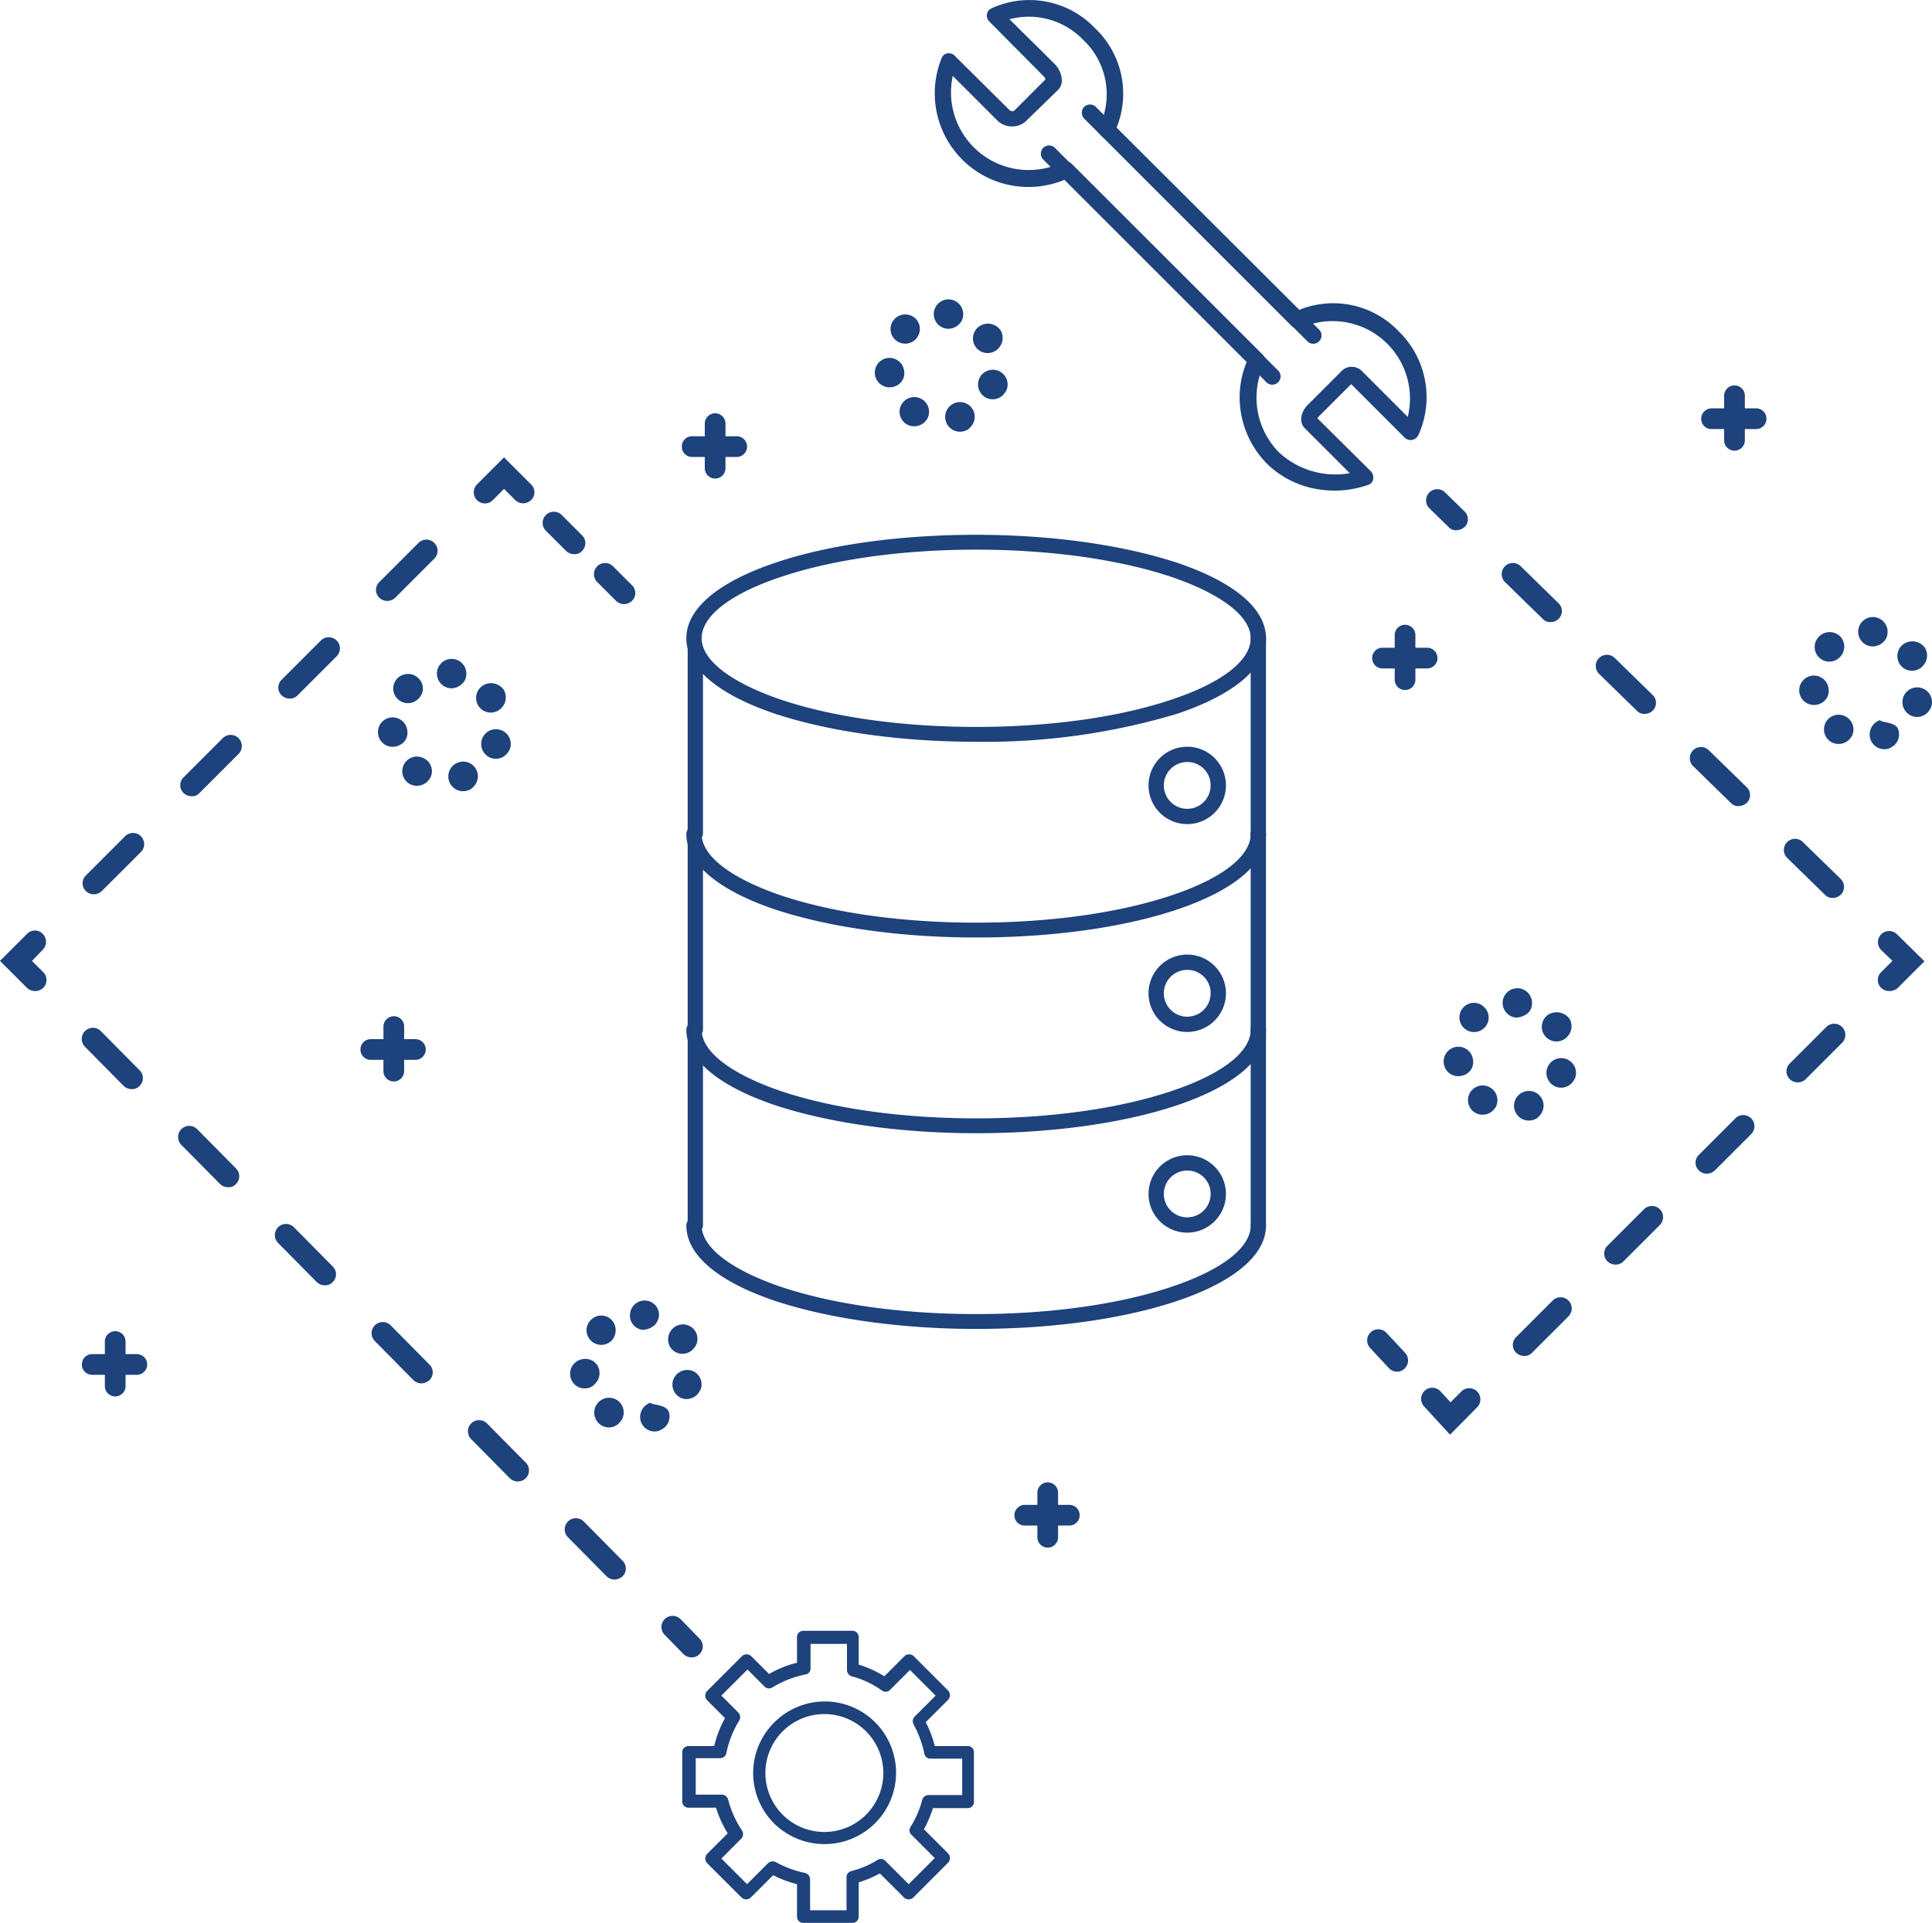 <svg xmlns="http://www.w3.org/2000/svg" id="Solutions_Digital_AV_Icon" width="232.625" height="231.583" viewBox="0 0 232.625 231.583"><g id="Group_721" data-name="Group 721" transform="translate(82.15 196.414)"><g id="Group_719" data-name="Group 719" transform="translate(8.535 8.535)"><path id="Path_2965" data-name="Path 2965" d="M169.77,380.77a8.569,8.569,0,0,0,0,12.138,8.635,8.635,0,0,0,12.138,0A8.583,8.583,0,1,0,169.77,380.77Zm11.109,11.055a7.1,7.1,0,1,1-.054-10.025A7.1,7.1,0,0,1,180.878,391.824Z" transform="translate(-167.25 -378.25)" fill="#1d427c"></path></g><g id="Group_720" data-name="Group 720"><path id="Path_2966" data-name="Path 2966" d="M186.4,376.589a.7.7,0,0,0-.542-.217H181.9a13.076,13.076,0,0,0-1.084-2.872l2.709-2.709a.823.823,0,0,0,0-1.084l-4.173-4.173a.823.823,0,0,0-1.084,0l-2.438,2.439a13.234,13.234,0,0,0-3.089-1.409v-3.306a.741.741,0,0,0-.759-.759h-5.907a.741.741,0,0,0-.759.759v3.089a12.14,12.14,0,0,0-3.36,1.355l-2.168-2.168a.823.823,0,0,0-1.084,0l-4.227,4.227a.823.823,0,0,0,0,1.084l2.168,2.168a13.46,13.46,0,0,0-1.3,3.36h-3.089a.963.963,0,0,0-.542.217.7.7,0,0,0-.217.542v5.907a.741.741,0,0,0,.759.759h3.306a13.236,13.236,0,0,0,1.409,3.089l-2.493,2.493a.823.823,0,0,0,0,1.084l4.173,4.173a.823.823,0,0,0,1.084,0l2.709-2.709a13.075,13.075,0,0,0,2.872,1.084v3.9a.741.741,0,0,0,.759.759h5.907a.741.741,0,0,0,.759-.759v-4.118a13.338,13.338,0,0,0,2.547-1.084l2.926,2.926a.823.823,0,0,0,1.084,0l4.227-4.227a.823.823,0,0,0,0-1.084L180.6,386.4a14.981,14.981,0,0,0,1.084-2.547h4.173a.741.741,0,0,0,.759-.759v-5.907A.74.74,0,0,0,186.4,376.589Zm-5.256,5.69h0a.8.8,0,0,0-.759.6,11.6,11.6,0,0,1-1.409,3.251.729.729,0,0,0,.108.921l2.818,2.818-3.143,3.143-2.818-2.818a.746.746,0,0,0-.921-.108,11.145,11.145,0,0,1-3.2,1.355.765.765,0,0,0-.542.759v3.956H166.89v-3.739a.813.813,0,0,0-.6-.759,12.432,12.432,0,0,1-3.522-1.3.831.831,0,0,0-.921.108l-2.547,2.547-3.089-3.089,2.384-2.384a.817.817,0,0,0,.108-.975,12.207,12.207,0,0,1-1.68-3.739.813.813,0,0,0-.759-.6h-3.143v-4.389h2.926a.753.753,0,0,0,.759-.6,11.864,11.864,0,0,1,1.571-3.956.808.808,0,0,0-.108-.921l-2.059-2.059,3.143-3.143,2.059,2.059a.746.746,0,0,0,.921.108,12.139,12.139,0,0,1,4.01-1.571.715.715,0,0,0,.6-.759v-2.926h4.389v3.143a.815.815,0,0,0,.542.759,10.923,10.923,0,0,1,3.685,1.734.746.746,0,0,0,.975-.108l2.384-2.384,3.089,3.089-2.547,2.547a.808.808,0,0,0-.108.921,13.072,13.072,0,0,1,1.3,3.522.715.715,0,0,0,.759.6h3.793v4.389Z" transform="translate(-151.5 -362.5)" fill="#1d427c"></path></g></g><g id="Group_727" data-name="Group 727" transform="translate(112.518 0)"><g id="Group_722" data-name="Group 722"><path id="Path_2967" data-name="Path 2967" d="M251.466,37.353l-22-21.946a10.868,10.868,0,0,0-2.6-11.976A10.9,10.9,0,0,0,214.4,1.047a.922.922,0,0,0-.542.7,1,1,0,0,0,.271.867l6.557,6.611a.688.688,0,0,1,.217.379L217.11,13.4c-.163.054-.488,0-.542-.108l-6.611-6.557a1,1,0,0,0-.867-.271.883.883,0,0,0-.7.6,11.282,11.282,0,0,0,14.794,14.631l21.946,21.946a11.16,11.16,0,0,0-.7,6.069,11.418,11.418,0,0,0,3.089,6.123,11.3,11.3,0,0,0,5.961,3.089,12.325,12.325,0,0,0,6.286-.488.883.883,0,0,0,.6-.7,1.168,1.168,0,0,0-.271-.921l-6.448-6.394a.748.748,0,0,1,.163-.217l3.9-3.9,6.448,6.448a1,1,0,0,0,.867.271,1.033,1.033,0,0,0,.542-.271.951.951,0,0,0,.217-.271,11.054,11.054,0,0,0-2.33-12.518A10.888,10.888,0,0,0,251.466,37.353Zm-34.9-24.06ZM264.525,50.25l-5.473-5.473a1.73,1.73,0,0,0-2.6.054L252.5,48.787c-.921.921-1.084,2.168-.325,2.872l5.365,5.365a9.955,9.955,0,0,1-8.562-2.547,9.379,9.379,0,0,1-1.734-10.621,1.006,1.006,0,0,0-.217-1.138L224.1,19.8a1.086,1.086,0,0,0-1.138-.217,9.357,9.357,0,0,1-13.222-10.4l5.419,5.419a2.544,2.544,0,0,0,3.306.108l3.956-3.847c.813-.813.434-2.222-.379-3.089l-5.473-5.419a9.082,9.082,0,0,1,8.887,2.493,8.991,8.991,0,0,1,1.951,10.4,1.006,1.006,0,0,0,.217,1.138L250.544,39.3a1.086,1.086,0,0,0,1.138.217A9.321,9.321,0,0,1,264.525,50.25Z" transform="translate(-207.54 -0.038)" fill="#1d427c"></path></g><g id="Group_723" data-name="Group 723" transform="translate(42.774 37.573)"><path id="Path_2968" data-name="Path 2968" d="M286.759,69.659a1.014,1.014,0,0,0,0,1.409l1.9,1.9a1,1,0,0,0,1.409-1.409l-1.9-1.9A1.014,1.014,0,0,0,286.759,69.659Z" transform="translate(-286.475 -69.375)" fill="#1d427c"></path></g><g id="Group_724" data-name="Group 724" transform="translate(37.843 42.504)"><path id="Path_2969" data-name="Path 2969" d="M277.659,78.759a1.014,1.014,0,0,0,0,1.409l1.9,1.9a1,1,0,0,0,1.409-1.409l-1.9-1.9A1.014,1.014,0,0,0,277.659,78.759Z" transform="translate(-277.375 -78.475)" fill="#1d427c"></path></g><g id="Group_725" data-name="Group 725" transform="translate(17.739 12.592)"><path id="Path_2970" data-name="Path 2970" d="M240.559,23.559a1.014,1.014,0,0,0,0,1.409l2.059,2.059a1,1,0,1,0,1.409-1.409l-2.059-2.059A1.014,1.014,0,0,0,240.559,23.559Z" transform="translate(-240.275 -23.275)" fill="#1d427c"></path></g><g id="Group_726" data-name="Group 726" transform="translate(12.807 17.523)"><path id="Path_2971" data-name="Path 2971" d="M231.459,32.659a1.014,1.014,0,0,0,0,1.409l2.059,2.059a1,1,0,1,0,1.409-1.409l-2.059-2.059A1.014,1.014,0,0,0,231.459,32.659Z" transform="translate(-231.175 -32.375)" fill="#1d427c"></path></g></g><g id="Group_746" data-name="Group 746" transform="translate(82.638 64.41)"><g id="Group_745" data-name="Group 745"><g id="Group_741" data-name="Group 741"><g id="Group_728" data-name="Group 728"><path id="Path_2972" data-name="Path 2972" d="M187.3,143.827c-9.158,0-17.828-1.246-24.331-3.414-6.828-2.33-10.567-5.527-10.567-9.05s3.739-6.719,10.567-9.05c6.5-2.222,15.173-3.414,24.331-3.414s17.828,1.246,24.331,3.414c6.828,2.33,10.567,5.527,10.567,9.05s-3.739,6.719-10.567,9.05A80.318,80.318,0,0,1,187.3,143.827Zm0-23.139c-9,0-17.395,1.192-23.735,3.36-5.907,2-9.32,4.66-9.32,7.315,0,2.6,3.414,5.256,9.32,7.315,6.34,2.168,14.739,3.36,23.735,3.36s17.395-1.192,23.735-3.36c5.907-2,9.32-4.66,9.32-7.315,0-2.6-3.414-5.256-9.32-7.315C204.692,121.88,196.239,120.688,187.3,120.688Z" transform="translate(-152.4 -118.9)" fill="#1d427c"></path></g><g id="Group_732" data-name="Group 732" transform="translate(0 11.434)"><g id="Group_729" data-name="Group 729" transform="translate(0 23.681)"><path id="Path_2973" data-name="Path 2973" d="M187.3,197.085c-9.158,0-17.828-1.246-24.331-3.414-6.828-2.33-10.567-5.527-10.567-9.05a.921.921,0,1,1,1.842,0c0,2.6,3.414,5.256,9.32,7.315,6.34,2.168,14.739,3.36,23.735,3.36s17.395-1.192,23.735-3.36c5.907-2,9.32-4.66,9.32-7.315a.913.913,0,0,1,.921-.921.95.95,0,0,1,.921.921c0,3.522-3.739,6.719-10.567,9.05C205.072,195.892,196.455,197.085,187.3,197.085Z" transform="translate(-152.4 -183.7)" fill="#1d427c"></path></g><g id="Group_730" data-name="Group 730" transform="translate(67.953)"><path id="Path_2974" data-name="Path 2974" d="M278.721,165.415a.913.913,0,0,1-.921-.921V140.921a.913.913,0,0,1,.921-.921.95.95,0,0,1,.921.921v23.572A.881.881,0,0,1,278.721,165.415Z" transform="translate(-277.8 -140)" fill="#1d427c"></path></g><g id="Group_731" data-name="Group 731" transform="translate(0.163 1.355)"><path id="Path_2975" data-name="Path 2975" d="M153.621,166.56a.913.913,0,0,1-.921-.921V143.421a.913.913,0,0,1,.921-.921.95.95,0,0,1,.921.921v22.217A.913.913,0,0,1,153.621,166.56Z" transform="translate(-152.7 -142.5)" fill="#1d427c"></path></g></g><g id="Group_736" data-name="Group 736" transform="translate(0 35.06)"><g id="Group_733" data-name="Group 733" transform="translate(0 23.626)"><path id="Path_2976" data-name="Path 2976" d="M187.3,240.585c-9.158,0-17.828-1.246-24.331-3.414-6.828-2.33-10.567-5.527-10.567-9.05a.921.921,0,0,1,1.842,0c0,2.6,3.414,5.256,9.32,7.315,6.34,2.168,14.739,3.36,23.735,3.36s17.395-1.192,23.735-3.36c5.907-2,9.32-4.66,9.32-7.315a.913.913,0,0,1,.921-.921.95.95,0,0,1,.921.921c0,3.522-3.739,6.719-10.567,9.05C205.072,239.392,196.455,240.585,187.3,240.585Z" transform="translate(-152.4 -227.2)" fill="#1d427c"></path></g><g id="Group_734" data-name="Group 734" transform="translate(67.953)"><path id="Path_2977" data-name="Path 2977" d="M278.721,209.015a.913.913,0,0,1-.921-.921V184.521a.913.913,0,0,1,.921-.921.95.95,0,0,1,.921.921v23.572A.881.881,0,0,1,278.721,209.015Z" transform="translate(-277.8 -183.6)" fill="#1d427c"></path></g><g id="Group_735" data-name="Group 735" transform="translate(0.163 1.355)"><path id="Path_2978" data-name="Path 2978" d="M153.621,210.16a.913.913,0,0,1-.921-.921V187.021a.913.913,0,0,1,.921-.921.95.95,0,0,1,.921.921v22.217A.913.913,0,0,1,153.621,210.16Z" transform="translate(-152.7 -186.1)" fill="#1d427c"></path></g></g><g id="Group_740" data-name="Group 740" transform="translate(0 58.632)"><g id="Group_737" data-name="Group 737" transform="translate(0 23.626)"><path id="Path_2979" data-name="Path 2979" d="M187.3,284.085c-9.158,0-17.828-1.246-24.331-3.414-6.828-2.33-10.567-5.527-10.567-9.049a.921.921,0,1,1,1.842,0c0,2.6,3.414,5.256,9.32,7.315,6.34,2.168,14.739,3.36,23.735,3.36s17.395-1.192,23.735-3.36c5.907-2.005,9.32-4.66,9.32-7.315a.913.913,0,0,1,.921-.921.95.95,0,0,1,.921.921c0,3.522-3.739,6.719-10.567,9.049C205.072,282.892,196.455,284.085,187.3,284.085Z" transform="translate(-152.4 -270.7)" fill="#1d427c"></path></g><g id="Group_738" data-name="Group 738" transform="translate(67.953)"><path id="Path_2980" data-name="Path 2980" d="M278.721,252.515a.913.913,0,0,1-.921-.921V228.021a.913.913,0,0,1,.921-.921.95.95,0,0,1,.921.921v23.572A.881.881,0,0,1,278.721,252.515Z" transform="translate(-277.8 -227.1)" fill="#1d427c"></path></g><g id="Group_739" data-name="Group 739" transform="translate(0.163 1.355)"><path id="Path_2981" data-name="Path 2981" d="M153.621,253.66a.913.913,0,0,1-.921-.921V230.521a.913.913,0,0,1,.921-.921.95.95,0,0,1,.921.921v22.217A.913.913,0,0,1,153.621,253.66Z" transform="translate(-152.7 -229.6)" fill="#1d427c"></path></g></g></g><g id="Group_742" data-name="Group 742" transform="translate(55.652 25.523)"><path id="Path_2982" data-name="Path 2982" d="M259.76,175.32a4.66,4.66,0,1,1,4.66-4.66A4.66,4.66,0,0,1,259.76,175.32Zm0-7.478a2.818,2.818,0,1,0,2.818,2.818A2.8,2.8,0,0,0,259.76,167.842Z" transform="translate(-255.1 -166)" fill="#1d427c"></path></g><g id="Group_743" data-name="Group 743" transform="translate(55.652 50.558)"><path id="Path_2983" data-name="Path 2983" d="M259.76,221.52a4.66,4.66,0,1,1,4.66-4.66A4.66,4.66,0,0,1,259.76,221.52Zm0-7.478a2.818,2.818,0,1,0,2.818,2.818A2.8,2.8,0,0,0,259.76,214.042Z" transform="translate(-255.1 -212.2)" fill="#1d427c"></path></g><g id="Group_744" data-name="Group 744" transform="translate(55.652 74.726)"><path id="Path_2984" data-name="Path 2984" d="M259.76,266.12a4.66,4.66,0,1,1,4.66-4.66A4.66,4.66,0,0,1,259.76,266.12Zm0-7.478a2.818,2.818,0,1,0,2.818,2.818A2.8,2.8,0,0,0,259.76,258.642Z" transform="translate(-255.1 -256.8)" fill="#1d427c"></path></g></g></g><g id="Group_747" data-name="Group 747" transform="translate(0 55.09)"><path id="Path_2985" data-name="Path 2985" d="M150.508,364.162a1.391,1.391,0,0,1-.975-.379l-2.276-2.33a1.341,1.341,0,0,1,1.9-1.9l2.276,2.33a1.309,1.309,0,0,1,0,1.9A1.269,1.269,0,0,1,150.508,364.162Z" transform="translate(-67.22 -219.641)" fill="#1d427c"></path><path id="Path_2986" data-name="Path 2986" d="M82.237,294.913a1.391,1.391,0,0,1-.975-.379l-4.66-4.714a1.341,1.341,0,0,1,1.9-1.9l4.66,4.714a1.309,1.309,0,0,1,0,1.9A1.537,1.537,0,0,1,82.237,294.913ZM70.586,283.1a1.391,1.391,0,0,1-.975-.379l-4.66-4.714a1.341,1.341,0,1,1,1.9-1.9l4.66,4.714a1.328,1.328,0,0,1-.921,2.276Zm-11.6-11.813a1.391,1.391,0,0,1-.975-.379l-4.66-4.714a1.341,1.341,0,0,1,1.9-1.9l4.66,4.714a1.309,1.309,0,0,1,0,1.9A1.537,1.537,0,0,1,58.99,271.286ZM47.339,259.473a1.391,1.391,0,0,1-.975-.379l-4.66-4.714a1.341,1.341,0,0,1,1.9-1.9l4.66,4.714a1.309,1.309,0,0,1,0,1.9A1.188,1.188,0,0,1,47.339,259.473ZM35.688,247.66a1.391,1.391,0,0,1-.975-.379l-4.66-4.714a1.341,1.341,0,1,1,1.9-1.9l4.66,4.714a1.309,1.309,0,0,1,0,1.9A1.116,1.116,0,0,1,35.688,247.66Zm-11.6-11.813a1.391,1.391,0,0,1-.975-.379l-4.66-4.714a1.341,1.341,0,0,1,1.9-1.9l4.66,4.714a1.309,1.309,0,0,1,0,1.9A1.189,1.189,0,0,1,24.092,235.847Z" transform="translate(-8.215 -159.766)" fill="#1d427c"></path><path id="Path_2987" data-name="Path 2987" d="M4.127,214.138a1.391,1.391,0,0,1-.975-.379L-.1,210.508l3.251-3.251a1.309,1.309,0,0,1,1.9,0,1.357,1.357,0,0,1,0,1.9l-1.3,1.355L5.1,211.862a1.328,1.328,0,0,1-.975,2.276Z" transform="translate(0.1 -149.87)" fill="#1d427c"></path><path id="Path_2988" data-name="Path 2988" d="M19.632,162.678a1.391,1.391,0,0,1-.975-.379,1.309,1.309,0,0,1,0-1.9l4.714-4.714a1.341,1.341,0,0,1,1.9,1.9L20.553,162.3A1.414,1.414,0,0,1,19.632,162.678Zm11.759-11.813a1.391,1.391,0,0,1-.975-.379,1.309,1.309,0,0,1,0-1.9l4.714-4.714a1.341,1.341,0,0,1,1.9,1.9l-4.714,4.714A1.116,1.116,0,0,1,31.391,150.865ZM43.2,139.106a1.391,1.391,0,0,1-.975-.379,1.309,1.309,0,0,1,0-1.9l4.714-4.714a1.341,1.341,0,0,1,1.9,1.9l-4.714,4.714A1.269,1.269,0,0,1,43.2,139.106Zm11.759-11.759a1.391,1.391,0,0,1-.975-.379,1.309,1.309,0,0,1,0-1.9l4.714-4.714a1.341,1.341,0,0,1,1.9,1.9l-4.714,4.714A1.414,1.414,0,0,1,54.963,127.347Z" transform="translate(-8.306 -110.061)" fill="#1d427c"></path><path id="Path_2989" data-name="Path 2989" d="M111.138,107.227a1.391,1.391,0,0,1-.975-.379l-1.355-1.355-1.355,1.355a1.341,1.341,0,0,1-1.9-1.9l3.251-3.251,3.251,3.251a1.309,1.309,0,0,1,0,1.9A1.414,1.414,0,0,1,111.138,107.227Z" transform="translate(-48.116 -101.7)" fill="#1d427c"></path><path id="Path_2990" data-name="Path 2990" d="M124.27,118.871a1.391,1.391,0,0,1-.975-.379l-2.438-2.438a1.341,1.341,0,0,1,1.9-1.9l2.438,2.438a1.309,1.309,0,0,1,0,1.9A1.116,1.116,0,0,1,124.27,118.871Z" transform="translate(-55.125 -107.22)" fill="#1d427c"></path><path id="Path_2991" data-name="Path 2991" d="M135.508,130.108a1.391,1.391,0,0,1-.975-.379l-2.276-2.276a1.341,1.341,0,0,1,1.9-1.9l2.276,2.276a1.309,1.309,0,0,1,0,1.9A1.414,1.414,0,0,1,135.508,130.108Z" transform="translate(-60.348 -112.443)" fill="#1d427c"></path></g><g id="Group_748" data-name="Group 748" transform="translate(115.856 229.632)"><path id="Path_2992" data-name="Path 2992" d="M213.7,423.8" transform="translate(-213.7 -423.8)" fill="none"></path></g><g id="Group_749" data-name="Group 749" transform="translate(164.646 58.91)"><path id="Path_2993" data-name="Path 2993" d="M320.408,113.708a1.188,1.188,0,0,1-.921-.379l-2.33-2.276a1.341,1.341,0,0,1,1.9-1.9l2.33,2.276a1.31,1.31,0,0,1,0,1.9A1.688,1.688,0,0,1,320.408,113.708Z" transform="translate(-309.698 -108.75)" fill="#1d427c"></path><path id="Path_2994" data-name="Path 2994" d="M373.406,165.494a1.188,1.188,0,0,1-.921-.379l-4.552-4.443a1.341,1.341,0,1,1,1.9-1.9l4.552,4.443a1.328,1.328,0,0,1-.975,2.276ZM362.08,154.439a1.188,1.188,0,0,1-.921-.379l-4.552-4.443a1.341,1.341,0,0,1,1.9-1.9l4.552,4.443a1.31,1.31,0,0,1,0,1.9A1.558,1.558,0,0,1,362.08,154.439ZM350.755,143.33a1.189,1.189,0,0,1-.921-.379l-4.552-4.443a1.341,1.341,0,0,1,1.9-1.9l4.552,4.443a1.31,1.31,0,0,1,0,1.9A1.391,1.391,0,0,1,350.755,143.33Zm-11.325-11.055a1.189,1.189,0,0,1-.921-.379l-4.552-4.443a1.341,1.341,0,0,1,1.9-1.9L340.4,130a1.31,1.31,0,0,1,0,1.9A1.391,1.391,0,0,1,339.429,132.276Z" transform="translate(-317.395 -116.263)" fill="#1d427c"></path><path id="Path_2995" data-name="Path 2995" d="M418.532,214.184a1.391,1.391,0,0,1-.975-.379,1.309,1.309,0,0,1,0-1.9l1.355-1.355-1.355-1.3a1.341,1.341,0,0,1,1.9-1.9l3.306,3.251-3.251,3.251A1.513,1.513,0,0,1,418.532,214.184Z" transform="translate(-355.693 -153.737)" fill="#1d427c"></path><path id="Path_2996" data-name="Path 2996" d="M337.432,267.568a1.391,1.391,0,0,1-.975-.379,1.309,1.309,0,0,1,0-1.9l4.389-4.389a1.341,1.341,0,0,1,1.9,1.9l-4.389,4.389A1.188,1.188,0,0,1,337.432,267.568Zm11-11a1.391,1.391,0,0,1-.975-.379,1.309,1.309,0,0,1,0-1.9l4.389-4.389a1.341,1.341,0,0,1,1.9,1.9l-4.389,4.389A1.269,1.269,0,0,1,348.432,256.568Zm11-10.946a1.391,1.391,0,0,1-.975-.379,1.309,1.309,0,0,1,0-1.9l4.389-4.389a1.341,1.341,0,0,1,1.9,1.9l-4.389,4.389A1.537,1.537,0,0,1,359.432,245.622Zm10.946-11a1.391,1.391,0,0,1-.975-.379,1.309,1.309,0,0,1,0-1.9l4.389-4.389a1.341,1.341,0,0,1,1.9,1.9l-4.389,4.389A1.307,1.307,0,0,1,370.379,234.622Z" transform="translate(-318.54 -163.174)" fill="#1d427c"></path><path id="Path_2997" data-name="Path 2997" d="M319.139,314.107,316,310.693a1.342,1.342,0,0,1,1.951-1.842l1.246,1.355,1.3-1.3a1.341,1.341,0,0,1,1.9,1.9Z" transform="translate(-309.189 -200.229)" fill="#1d427c"></path><path id="Path_2998" data-name="Path 2998" d="M307.293,300.611a1.357,1.357,0,0,1-.975-.433l-2.222-2.384a1.342,1.342,0,1,1,1.951-1.842l2.222,2.384a1.357,1.357,0,0,1-.054,1.9A1.269,1.269,0,0,1,307.293,300.611Z" transform="translate(-303.737 -194.319)" fill="#1d427c"></path></g><g id="Group_750" data-name="Group 750" transform="translate(216.636 74.316)"><path id="Path_2999" data-name="Path 2999" d="M401.641,153.713a1.828,1.828,0,0,0,1.084-.488,1.639,1.639,0,0,0,.488-1.463,1.771,1.771,0,1,0-1.571,1.951Z" transform="translate(-399.68 -143.135)" fill="#1d427c"></path><path id="Path_3000" data-name="Path 3000" d="M407.9,159.162a1.766,1.766,0,0,0-1.9,2.98,1.807,1.807,0,0,0,2.222-.271c.108-.108.163-.217.271-.325A1.765,1.765,0,0,0,407.9,159.162Z" transform="translate(-402.199 -147.121)" fill="#1d427c"></path><path id="Path_3001" data-name="Path 3001" d="M415.825,140.171a1.54,1.54,0,0,0,.488-1.03,1.771,1.771,0,1,0-1.951,1.571A1.84,1.84,0,0,0,415.825,140.171Z" transform="translate(-405.681 -137.18)" fill="#1d427c"></path><path id="Path_3002" data-name="Path 3002" d="M416.558,160.1a1.821,1.821,0,0,0-1.138,2.276,1.763,1.763,0,0,0,2.222,1.138,3.072,3.072,0,0,0,.7-.434,1.787,1.787,0,0,0,.434-1.842c-.271-.921-1.9-.813-2.222-1.138Z" transform="translate(-406.847 -147.68)" fill="#1d427c"></path><path id="Path_3003" data-name="Path 3003" d="M422.3,142.86a1.766,1.766,0,0,0,1.9,2.98,1.438,1.438,0,0,0,.325-.271,1.8,1.8,0,0,0,.271-2.222A1.857,1.857,0,0,0,422.3,142.86Z" transform="translate(-409.667 -139.651)" fill="#1d427c"></path><path id="Path_3004" data-name="Path 3004" d="M406.2,141.053a1.8,1.8,0,0,0-2.547,0h0a1.763,1.763,0,1,0,2.493,2.493h0A1.784,1.784,0,0,0,406.2,141.053Z" transform="translate(-401.258 -138.712)" fill="#1d427c"></path><path id="Path_3005" data-name="Path 3005" d="M422.715,154a1.792,1.792,0,0,0,1.084,2.276,1.761,1.761,0,0,0,1.842-.434,2.725,2.725,0,0,0,.433-.65,1.782,1.782,0,0,0-3.36-1.192Z" transform="translate(-410.186 -144.342)" fill="#1d427c"></path></g><g id="Group_751" data-name="Group 751" transform="translate(105.332 36.058)"><path id="Path_3006" data-name="Path 3006" d="M202.5,88.562a1.766,1.766,0,0,0-1.9,2.98,1.807,1.807,0,0,0,2.222-.271c.108-.108.163-.217.271-.325A1.765,1.765,0,0,0,202.5,88.562Z" transform="translate(-196.799 -76.521)" fill="#1d427c"></path><path id="Path_3007" data-name="Path 3007" d="M196.241,83.113a1.828,1.828,0,0,0,1.084-.488,1.639,1.639,0,0,0,.488-1.463,1.771,1.771,0,1,0-1.571,1.951Z" transform="translate(-194.28 -72.535)" fill="#1d427c"></path><path id="Path_3008" data-name="Path 3008" d="M210.425,69.571a1.54,1.54,0,0,0,.488-1.03,1.771,1.771,0,1,0-1.951,1.571A1.839,1.839,0,0,0,210.425,69.571Z" transform="translate(-200.281 -66.58)" fill="#1d427c"></path><path id="Path_3009" data-name="Path 3009" d="M211.1,89.515a1.782,1.782,0,1,0,1.192,3.36,1.382,1.382,0,0,0,.65-.434,1.769,1.769,0,0,0-1.842-2.926Z" transform="translate(-201.442 -77.04)" fill="#1d427c"></path><path id="Path_3010" data-name="Path 3010" d="M216.9,72.26a1.766,1.766,0,0,0,1.9,2.98,1.437,1.437,0,0,0,.325-.271,1.8,1.8,0,0,0,.271-2.222A1.857,1.857,0,0,0,216.9,72.26Z" transform="translate(-204.267 -69.051)" fill="#1d427c"></path><path id="Path_3011" data-name="Path 3011" d="M217.315,83.4a1.792,1.792,0,0,0,1.084,2.276,1.761,1.761,0,0,0,1.842-.434,2.723,2.723,0,0,0,.434-.65,1.782,1.782,0,1,0-3.36-1.192Z" transform="translate(-204.786 -73.742)" fill="#1d427c"></path><path id="Path_3012" data-name="Path 3012" d="M200.8,70.453a1.8,1.8,0,0,0-2.547,0h0a1.763,1.763,0,0,0,2.493,2.493h0A1.784,1.784,0,0,0,200.8,70.453Z" transform="translate(-195.858 -68.112)" fill="#1d427c"></path></g><g id="Group_752" data-name="Group 752" transform="translate(173.827 119.021)"><path id="Path_3013" data-name="Path 3013" d="M336.825,222.671a1.54,1.54,0,0,0,.488-1.03,1.771,1.771,0,1,0-1.951,1.571A2.312,2.312,0,0,0,336.825,222.671Z" transform="translate(-326.681 -219.68)" fill="#1d427c"></path><path id="Path_3014" data-name="Path 3014" d="M328.8,241.562a1.766,1.766,0,0,0-1.9,2.98,1.807,1.807,0,0,0,2.222-.271c.108-.108.163-.217.271-.325A1.777,1.777,0,0,0,328.8,241.562Z" transform="translate(-323.154 -229.575)" fill="#1d427c"></path><path id="Path_3015" data-name="Path 3015" d="M322.641,236.213a1.828,1.828,0,0,0,1.084-.488,1.639,1.639,0,0,0,.488-1.463,1.771,1.771,0,0,0-3.522.379A1.738,1.738,0,0,0,322.641,236.213Z" transform="translate(-320.68 -225.635)" fill="#1d427c"></path><path id="Path_3016" data-name="Path 3016" d="M327.146,223.453a1.734,1.734,0,0,0-2.493,0h0a1.763,1.763,0,0,0,2.493,2.493h0A1.734,1.734,0,0,0,327.146,223.453Z" transform="translate(-322.258 -221.166)" fill="#1d427c"></path><path id="Path_3017" data-name="Path 3017" d="M343.3,225.28a1.766,1.766,0,0,0,1.9,2.98,1.436,1.436,0,0,0,.325-.271,1.8,1.8,0,0,0,.271-2.222A1.937,1.937,0,0,0,343.3,225.28Z" transform="translate(-330.667 -222.126)" fill="#1d427c"></path><path id="Path_3018" data-name="Path 3018" d="M337.5,242.615a1.782,1.782,0,0,0,1.192,3.36,1.382,1.382,0,0,0,.65-.434,1.769,1.769,0,0,0-1.842-2.926Z" transform="translate(-327.842 -230.14)" fill="#1d427c"></path><path id="Path_3019" data-name="Path 3019" d="M343.615,236.4a1.792,1.792,0,0,0,1.084,2.276,1.761,1.761,0,0,0,1.842-.434,2.723,2.723,0,0,0,.434-.65,1.782,1.782,0,1,0-3.36-1.192Z" transform="translate(-331.14 -226.796)" fill="#1d427c"></path></g><g id="Group_753" data-name="Group 753" transform="translate(45.508 79.355)"><path id="Path_3020" data-name="Path 3020" d="M85.841,163.013a1.99,1.99,0,0,0,1.084-.488,1.639,1.639,0,0,0,.488-1.463,1.771,1.771,0,1,0-3.522.379h0A1.767,1.767,0,0,0,85.841,163.013Z" transform="translate(-83.88 -152.435)" fill="#1d427c"></path><path id="Path_3021" data-name="Path 3021" d="M92,168.462a1.766,1.766,0,1,0-1.9,2.98,1.807,1.807,0,0,0,2.222-.271c.108-.108.163-.217.271-.325A1.717,1.717,0,0,0,92,168.462Z" transform="translate(-86.354 -156.421)" fill="#1d427c"></path><path id="Path_3022" data-name="Path 3022" d="M100.025,149.471a1.54,1.54,0,0,0,.488-1.03,1.771,1.771,0,1,0-1.951,1.571A1.839,1.839,0,0,0,100.025,149.471Z" transform="translate(-89.881 -146.48)" fill="#1d427c"></path><path id="Path_3023" data-name="Path 3023" d="M106.915,163.3A1.792,1.792,0,0,0,108,165.574a1.761,1.761,0,0,0,1.842-.434,2.723,2.723,0,0,0,.434-.65,1.782,1.782,0,1,0-3.36-1.192Z" transform="translate(-94.386 -153.642)" fill="#1d427c"></path><path id="Path_3024" data-name="Path 3024" d="M106.5,152.16a1.766,1.766,0,1,0,1.9,2.98,1.437,1.437,0,0,0,.325-.271,1.8,1.8,0,0,0,.271-2.222A1.868,1.868,0,0,0,106.5,152.16Z" transform="translate(-93.867 -148.951)" fill="#1d427c"></path><path id="Path_3025" data-name="Path 3025" d="M90.3,150.353a1.8,1.8,0,0,0-2.547,0h0a1.763,1.763,0,0,0,2.493,2.493h0A1.691,1.691,0,0,0,90.3,150.353Z" transform="translate(-85.412 -148.012)" fill="#1d427c"></path><path id="Path_3026" data-name="Path 3026" d="M100.7,169.415a1.782,1.782,0,0,0,1.192,3.36,1.382,1.382,0,0,0,.65-.434,1.769,1.769,0,0,0-1.842-2.926Z" transform="translate(-91.042 -156.94)" fill="#1d427c"></path></g><g id="Group_756" data-name="Group 756" transform="translate(204.834 46.419)"><g id="Group_754" data-name="Group 754" transform="translate(0 2.764)"><path id="Path_3027" data-name="Path 3027" d="M377.9,92.046a1.226,1.226,0,0,0,1.246,1.246h5.365a1.246,1.246,0,0,0,0-2.493h-5.365A1.26,1.26,0,0,0,377.9,92.046Z" transform="translate(-377.9 -90.8)" fill="#1d427c"></path></g><g id="Group_755" data-name="Group 755" transform="translate(2.764)"><path id="Path_3028" data-name="Path 3028" d="M383,86.946v5.365a1.246,1.246,0,1,0,2.493,0V86.946a1.246,1.246,0,1,0-2.493,0Z" transform="translate(-383 -85.7)" fill="#1d427c"></path></g></g><g id="Group_759" data-name="Group 759" transform="translate(43.405 122.392)"><g id="Group_757" data-name="Group 757" transform="translate(0 2.764)"><path id="Path_3029" data-name="Path 3029" d="M80,232.246a1.226,1.226,0,0,0,1.246,1.246h5.365a1.246,1.246,0,1,0,0-2.493H81.246A1.226,1.226,0,0,0,80,232.246Z" transform="translate(-80 -231)" fill="#1d427c"></path></g><g id="Group_758" data-name="Group 758" transform="translate(2.764)"><path id="Path_3030" data-name="Path 3030" d="M85.1,227.146v5.365a1.246,1.246,0,1,0,2.493,0v-5.365a1.226,1.226,0,0,0-1.246-1.246A1.26,1.26,0,0,0,85.1,227.146Z" transform="translate(-85.1 -225.9)" fill="#1d427c"></path></g></g><g id="Group_762" data-name="Group 762" transform="translate(82.096 49.779)"><g id="Group_760" data-name="Group 760" transform="translate(0 2.76)"><path id="Path_3031" data-name="Path 3031" d="M151.4,98.243a1.226,1.226,0,0,0,1.246,1.246h5.365a1.246,1.246,0,1,0,0-2.493h-5.365A1.226,1.226,0,0,0,151.4,98.243Z" transform="translate(-151.4 -96.994)" fill="#1d427c"></path></g><g id="Group_761" data-name="Group 761" transform="translate(2.764)"><path id="Path_3032" data-name="Path 3032" d="M156.5,93.146v5.365a1.246,1.246,0,1,0,2.493,0V93.146a1.246,1.246,0,1,0-2.493,0Z" transform="translate(-156.5 -91.9)" fill="#1d427c"></path></g></g><g id="Group_765" data-name="Group 765" transform="translate(165.222 75.248)"><g id="Group_763" data-name="Group 763" transform="translate(0 2.764)"><path id="Path_3033" data-name="Path 3033" d="M304.8,145.246a1.226,1.226,0,0,0,1.246,1.246h5.365a1.246,1.246,0,0,0,0-2.493h-5.365A1.226,1.226,0,0,0,304.8,145.246Z" transform="translate(-304.8 -144)" fill="#1d427c"></path></g><g id="Group_764" data-name="Group 764" transform="translate(2.709)"><path id="Path_3034" data-name="Path 3034" d="M309.8,140.146v5.365a1.246,1.246,0,1,0,2.493,0v-5.365a1.246,1.246,0,1,0-2.493,0Z" transform="translate(-309.8 -138.9)" fill="#1d427c"></path></g></g><g id="Group_768" data-name="Group 768" transform="translate(122.142 178.532)"><g id="Group_766" data-name="Group 766" transform="translate(0 2.709)"><path id="Path_3035" data-name="Path 3035" d="M225.3,335.746a1.226,1.226,0,0,0,1.246,1.246h5.365a1.246,1.246,0,1,0,0-2.493h-5.365A1.26,1.26,0,0,0,225.3,335.746Z" transform="translate(-225.3 -334.5)" fill="#1d427c"></path></g><g id="Group_767" data-name="Group 767" transform="translate(2.764)"><path id="Path_3036" data-name="Path 3036" d="M230.4,330.746v5.365a1.246,1.246,0,0,0,2.493,0v-5.365a1.246,1.246,0,0,0-2.493,0Z" transform="translate(-230.4 -329.5)" fill="#1d427c"></path></g></g><g id="Group_769" data-name="Group 769" transform="translate(68.646 156.629)"><path id="Path_3037" data-name="Path 3037" d="M128.542,305.6a1.489,1.489,0,0,0,1.03-.542,1.773,1.773,0,0,0,.542-1.463,1.691,1.691,0,0,0-1.951-1.517,1.767,1.767,0,0,0-1.571,1.951A1.731,1.731,0,0,0,128.542,305.6Z" transform="translate(-126.58 -295.025)" fill="#1d427c"></path><path id="Path_3038" data-name="Path 3038" d="M134.7,310.984a1.79,1.79,0,0,0-1.9,3.035,1.722,1.722,0,0,0,2.168-.271c.108-.108.163-.217.271-.325A1.791,1.791,0,0,0,134.7,310.984Z" transform="translate(-129.054 -298.997)" fill="#1d427c"></path><path id="Path_3039" data-name="Path 3039" d="M142.816,292.071a1.908,1.908,0,0,0,.542-1.03,1.727,1.727,0,0,0-1.517-1.951,1.767,1.767,0,0,0-1.951,1.572,1.727,1.727,0,0,0,1.517,1.951A2.283,2.283,0,0,0,142.816,292.071Z" transform="translate(-132.672 -289.08)" fill="#1d427c"></path><path id="Path_3040" data-name="Path 3040" d="M143.358,311.8a1.821,1.821,0,0,0-1.138,2.276,1.733,1.733,0,0,0,2.222,1.084,3.073,3.073,0,0,0,.7-.434,1.787,1.787,0,0,0,.434-1.842c-.379-.921-1.951-.759-2.222-1.084Z" transform="translate(-133.701 -299.488)" fill="#1d427c"></path><path id="Path_3041" data-name="Path 3041" d="M149.191,294.662a1.831,1.831,0,0,0-.6,2.438,1.744,1.744,0,0,0,2.438.542,1.436,1.436,0,0,0,.325-.271,1.731,1.731,0,0,0,.271-2.168A1.765,1.765,0,0,0,149.191,294.662Z" transform="translate(-136.554 -291.508)" fill="#1d427c"></path><path id="Path_3042" data-name="Path 3042" d="M133.246,292.953a1.734,1.734,0,0,0-2.493,0h0a1.734,1.734,0,0,0,0,2.493,1.783,1.783,0,0,0,2.493,0h0A1.836,1.836,0,0,0,133.246,292.953Z" transform="translate(-128.25 -290.612)" fill="#1d427c"></path><path id="Path_3043" data-name="Path 3043" d="M149.414,305.7a1.75,1.75,0,0,0,1.03,2.222,1.787,1.787,0,0,0,1.842-.434,2.722,2.722,0,0,0,.434-.65,1.75,1.75,0,0,0-1.03-2.222A1.792,1.792,0,0,0,149.414,305.7Z" transform="translate(-136.994 -296.15)" fill="#1d427c"></path></g><g id="Group_772" data-name="Group 772" transform="translate(9.862 160.324)"><g id="Group_770" data-name="Group 770" transform="translate(0 2.76)"><path id="Path_3044" data-name="Path 3044" d="M18.1,302.243a1.226,1.226,0,0,0,1.246,1.246h5.365a1.246,1.246,0,1,0,0-2.493H19.346A1.225,1.225,0,0,0,18.1,302.243Z" transform="translate(-18.1 -300.994)" fill="#1d427c"></path></g><g id="Group_771" data-name="Group 771" transform="translate(2.764)"><path id="Path_3045" data-name="Path 3045" d="M23.2,297.146v5.365a1.246,1.246,0,0,0,2.493,0v-5.365a1.246,1.246,0,0,0-2.493,0Z" transform="translate(-23.2 -295.9)" fill="#1d427c"></path></g></g></svg>
